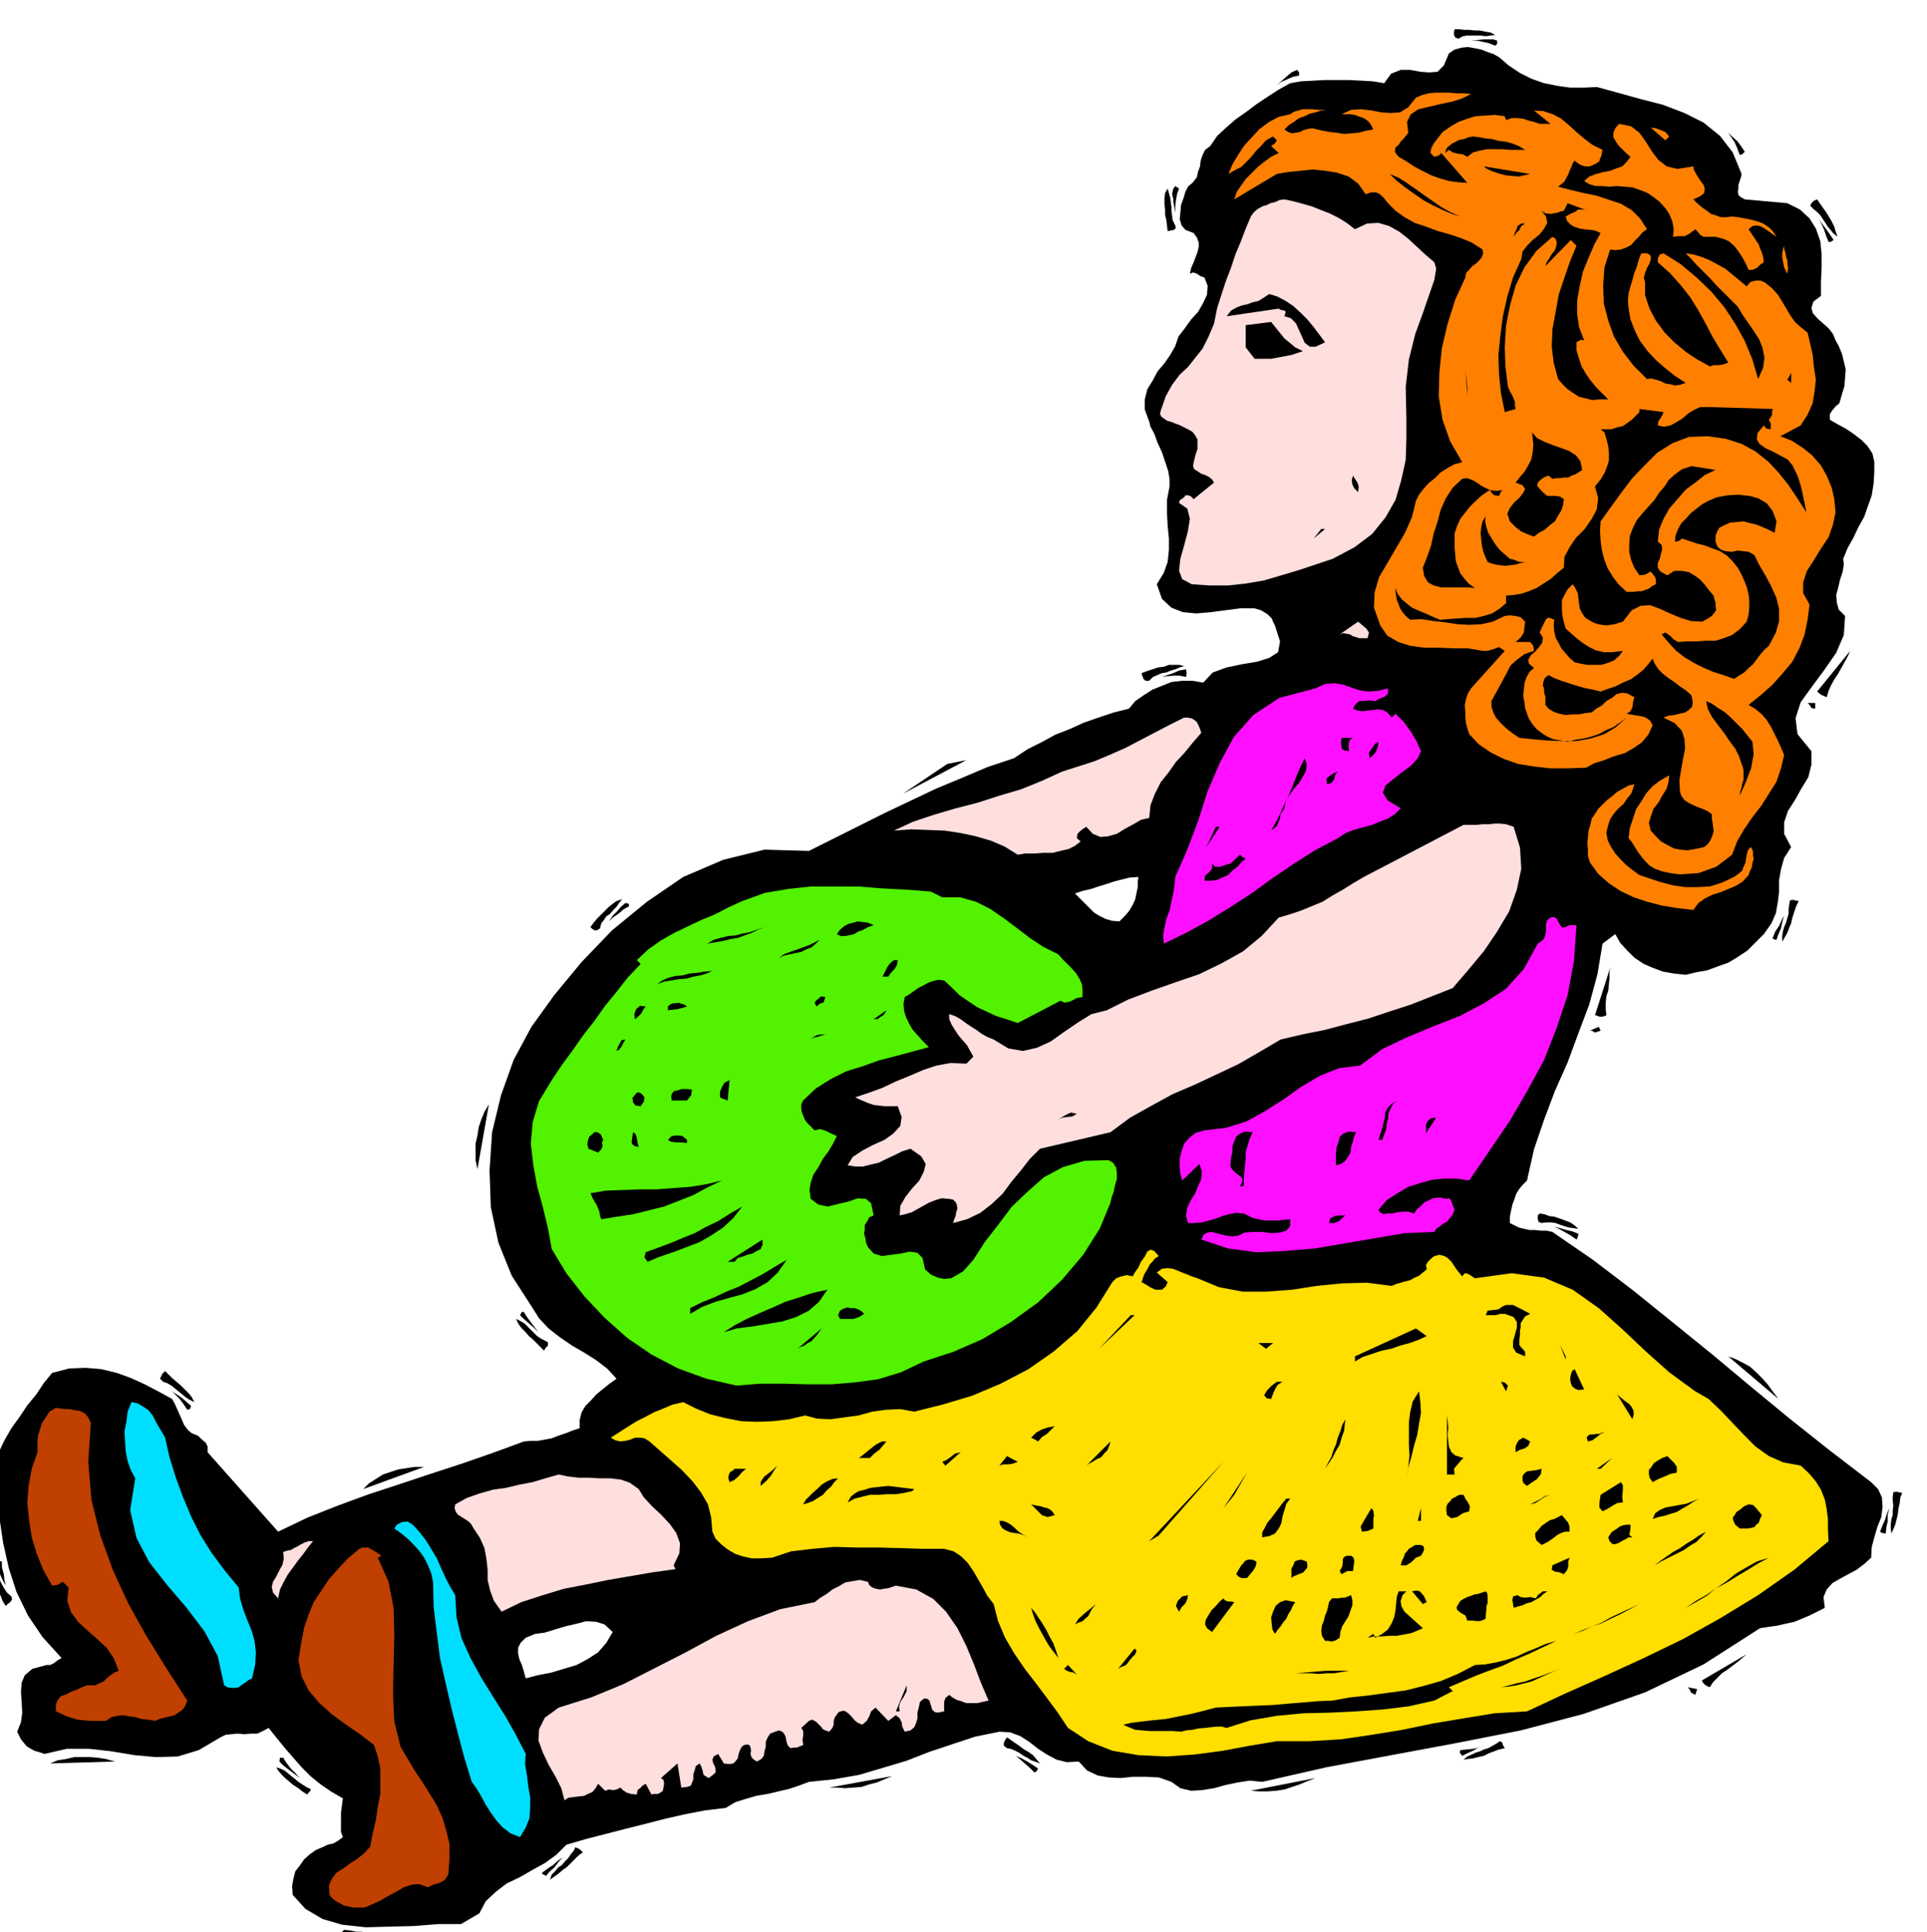 <svg xmlns="http://www.w3.org/2000/svg" fill-rule="evenodd" height="491.723" preserveAspectRatio="none" stroke-linecap="round" viewBox="0 0 3035 3043" width="490.455"><style>.brush1{fill:#000}.pen1{stroke:none}.brush2{fill:#ff8000}.brush3{fill:#ffdede}.brush4{fill:#ff0fff}.brush7{fill:#00deff}.brush8{fill:#bf4000}</style><path class="pen1 brush1" d="m2515 137 33 9 36 10 35 9 34 13 30 15 26 21 20 26 14 34-1 5-2 6-2 6v6l-1 5 1 5 3 3 7 4 67 6 20 10 15 14 10 16 7 20 2 20v22l-1 22v22l-12 9-3 10 2 8 8 9 8 7 9 8 7 9 4 10 5 9 5 12 3 12 3 13-1 12-1 14-4 13-4 14-6 5-5 6-4 6v9l12 7 13 7 12 8 13 10 9 9 8 12 3 13v16l-1 18-3 19-6 17-6 17-9 16-8 17-9 16-7 17 1 9-2 12-4 12-3 13-3 11 1 12 3 11 10 10-2 30-12 28-18 26-20 27-18 25-8 25 3 25 22 27v21l-5 20-11 18-10 18-11 17-6 18v18l11 21-11 17-5 18-3 17v18l-2 17-3 17-7 16-12 17-13 13-13 13-15 10-15 9-17 6-16 6-17 3-17 4-19-2-17-3-16-6-14-6-15-10-11-11-11-12-8-14-20 15-8 48-13 48-17 45-17 46-20 45-17 45-16 47-11 49-6 6-6 7-5 8-3 9-3 8-2 9-2 10v10l6 3 8 4 8 2 9 2h9l9 1h9l9 2 64 44 63 48 62 50 63 51 61 51 62 51 63 50 64 49 11 11 6 13 1 15-2 16-6 15-5 17-4 15-1 17-11 10-12 9-13 7-13 7-12 7-9 10-5 12 2 17-12 6-12 6-12 5-12 5-14 3-13 3-14 2-13 2-89 57-92 44-97 34-99 26-102 20-102 19-102 19-101 23-20-2-19 3-19 4-18 5-19 3-17 1-17-4-14-10-20-7-20-1h-21l-19 2-19-1-17-3-17-8-13-14-19 1-16-4-15-8-14-9-14-11-14-9-16-6-17-1-39 8-36 12-36 12-36 14-37 11-37 11-40 7-39 4-16 6-15 5-17 4-17 4-18 3-17 5-16 5-15 9-33 4-31 6-31 7-31 8-32 8-31 8-31 8-31 9-16 16-18 13-20 11-19 11-21 10-17 13-16 15-10 19-29 17h-36l-38 3-39 1-37 1-37-4-31-9-27-16-20-22-1-14 2-11 3-12 7-9 7-10 9-8 10-7 12-5 6-3 9-2 7-4 8-6-3-8v-30l1-8 1-8 1-7-19-11-16-11-16-13-14-14-14-16-13-15-13-16-12-15-9 5-9 4h-10l-10 1-11-1-10 1-9 1-8 4-34 20-33 10-34 1-34-3-36-6-35-4h-36l-35 8-9-3-7-2-7-4-5-3-5-6-4-5-3-6-3-6 6-15 2-15-1-17-1-15 1-15 5-12 12-10 22-6h6l6-3 5-4 7-4-30-33-23-34-18-37-12-37-9-40-6-40-4-41-3-41 6-21 9-19 11-19 13-18 12-18 14-17 12-18 13-16 27-7 26-1 24 2 25 6 22 8 22 10 21 11 22 12 4 7 4 9 4 9 4 9 3 7 6 8 6 5 10 4 5 5 7 6 3 6v9l111 125 46-22 48-19 49-18 49-16 48-16 49-16 49-17 49-18 11-1h11l11-2 11-2 10-4 12-4 10-4 12-4v-13l3-12 6-10 9-9 8-9 11-9 10-8 11-8-15-16-17-13-19-12-19-11-19-13-18-14-15-16-12-19-31-48-21-52-12-56-2-58 4-60 14-58 20-56 28-52 36-50 43-52 48-50 55-45 57-39 63-27 65-16 70 2 40-20 40-20 40-20 40-19 40-19 41-17 40-17 42-14 21-14 22-11 22-12 23-9 22-10 23-8 24-8 24-6 10-12 13-9 14-9 15-6 15-6 17-2h16l17 3 15-16 22-8 24-5 24-4 19-6 14-9 3-17-8-25-3-6-2-5-4-4-3-3-10-6-10-3h-23l-23 3-23 3-23 2-21-2-18-7-15-14-8-23 11-18 6-17 2-19v-18l-2-20-1-20v-21l4-21v-11l-2-13-5-15-5-15-7-15-5-14-6-11-2-8-7-19v-16l4-16 8-13 8-15 11-13 9-13 8-14 5-15 10-13 10-14 11-12 8-14 6-13 1-14-5-13-6-2-6-4-6-2-5 2 2-9 4-9 3-8 3-8 2-8v-7l-3-8-5-7-13-5-6-7-3-10 1-10 1-12 4-11 3-10 4-8 8-7 6-8 2-9 3-8 1-9 3-9 4-8 8-6 11-16 14-13 15-13 17-12 16-12 18-12 17-11 18-10 17-3 19-1 18-1h39l19 1 18 1 18 3 11-15 15-6h15l16 3 14 1 13-1 10-10 8-19 9-6 11-3 10-1 11 2 10 2 10 4 9 3 9 5 15 13 18 12 18 9 20 7 20 4 21 3h21l21-1zM965 2570l-13-12-13-4-16-1-15 4-17 4-17 5-16 5-15 2-15 6-8 8-4 8v9l2 9 4 9 3 10 3 11 19-5 21-4 20-6 20-6 17-9 17-11 13-15 10-17zm828-1189-14 1-12 3-12 3-12 4-13 4-12 4-13 3-12 4 7 7 8 8 7 7 8 8 8 5 10 5 10 3 12 1 8-8 7-8 6-10 4-9 2-10 2-9v-9l1-7z"/><path class="pen1 brush2" d="m2317 148-14 7-16 5-19 4-17 4-17 4-12 8-6 12 2 17-3 4-4 5-5 5-3 5-5 4-1 5 1 4 5 6 12 7 12 8 13 7 14 7 14 5 14 4 14 2 15 1-41-47-4 4-7 2-6-6 1-7 4-8 4-5 10-13 13-9 12-7 14-5 13-4 15-1 15-1 16 2 2 6 9-3h9l9 1 9 3 8 2 9 3h17l-26-21 15 1 15 5 13 7 13 11 11 10 13 11 12 9 16 8-1 5-1 5-2 4-1 4-6 4-9 4h-8l-6-2-5-3-5-4-3 4-2 6-3 6-2 6-3 5-3 6-5 4-5 4 19 5 21 5 20 4 21 7 18 6 17 10 13 13 11 17-7 5-6 7-6 6-6 7-8 4-8 3-9 1-8-1-9 28-2 29 1 28 7 27 9 25 14 24 17 22 21 21 7-1 7 2 7 2 8 4 7 1 8 2 8-1 9-3-17-11-15-12-15-13-13-14-12-16-8-16-7-18-3-17-1-12 1-12 3-11 3-10 3-11 4-10 3-11 4-10h10l5 4v5l-2 7-4 7-3 8-2 7 2 8v20l7 21 10 19 14 19 15 15 18 15 18 12 20 11 6-2h8l7-1 8-3-13-21-12-20-11-21-11-20-13-21-15-19-17-19-19-17v-5l1-3 2-4 6-2 27 17 25 21 23 22 21 25 17 26 15 27 12 29 9 31 8-18 2-16-3-15-5-13-9-14-9-13-9-13-7-12-12-12-11-11-11-11-10-11-11-11-10-10-9-10-8-8 13 2 13 4 12 5 13 7 11 6 11 9 11 9 12 10 6-7 8-2h8l7 3 11 9 9 10 7 11 7 12 6 10 7 10 9 8 11 9 4 17 4 18 2 19 3 20-2 18-3 19-8 18-11 17-32 17 18 7 17 11 15 12 14 16 9 16 8 19 4 18 2 21-4 19-7 20-12 18-11 18-11 17-6 18v17l10 18-3 24-5 24-8 21-11 21-15 18-16 18-18 16-20 16 10 6 10 8 8 9 7 11 5 10 6 12 5 11 5 12-5 21-7 21-12 19-12 19-14 18-13 19-11 19-8 21-13 10-12 9-14 5-14 5-15 1-14 1-15-2-14-3-11-4-8-5-7-7-5-6-6-8-5-8-5-8-5-6 2-16 5-15 5-15 8-12 8-13 10-11 12-9 14-8-1 10-3 11-7 11-6 11-8 10-4 12-3 10 3 12 7 8 9 9 9 5 11 6 10 2 12 1 12-2 14-3 6-5 4-6 3-7 2-7-1-8-1-7-1-7v-5l-7-5-7-3-8-3-7-3-8-4-6-4-5-7-2-6-1-18 3-18 3-17 3-15-1-15-4-13-11-12-18-9 8-3 9-1 8-2 9-2 6-4 5-5 1-8-2-10-9-8-9-6-9-7-9-6-9-7-7-7-6-9-3-8-7 9-8 9-10 8-10 7-12 5-12 6-12 4-11 4-12-3-11-2-11-3-10-3-12-4-9-3-10-4-7-4-6 5-2 5-1 6 2 6v6l2 6v13l5 6 8 5 9 3 10 2 10-1h11l10-2 10-1 7-6 9-5 7-7 9-5 7-6 9-2 8 1 11 6-2 8-1 8-3 6-6 4 5 1 6 1 6 1 6 1 5 1 5 3 4 3 4 7-7 15-10 12-13 9-14 8-17 5-15 6-16 5-13 7-29 1h-27l-27-3-24-4-23-8-20-10-19-13-15-16-3-9-2-8-1-9v-9l-1-10 2-10 3-9 5-8 53-59-9-6-8 3-10 3h-8l-23-4h-23l-23-1h-23l-22-3-19-6-17-10-11-16-10-28 1-24 7-24 13-22 14-24 14-24 11-25 6-25 5-10 7-9 8-9 10-8 9-9 11-7 11-6 12-3-19-33-12-34-6-37 1-37 4-39 9-38 12-38 16-35 1-7 5-5 5-6 6-4 5-5 4-5 2-6-1-6-17-11-17-7-18-6-18-5-19-7-18-6-16-9-14-10-6-6-5-5-5-6-4-5-6-5-5-2h-8l-8 3-12-17-15-11-18-6-18-3-20-2-20 2-20 2-17 3-67 40 4-12 7-10 7-10 9-9 9-9 11-9 11-8 12-6-12-11 6-4 3-5-6-6-11 6-8 9-8 8-7 9-8 8-8 8-10 5-10 6 6-15 9-15 10-15 12-13 12-13 15-11 15-8 18-4 6-4 7-2 7-2h15l8 1h7l8 1h-9l-9 3-9 2-8 4-9 3-8 6-8 5-7 7 6 4 6 2 6-1 6-1 6-3 7-2 7-1 8 2 9 2 11 2 10 1 12 2 11-1 12-1 11-3 12-2-4-8-4-5-7-5-6-2-8-3-7-1h-14l15-7 16-1 16 2 16 3 14 1 15-1 13-8 12-15 9-4 11-3 10-1h23l11 1h11l12 1z"/><path class="pen1 brush2" d="m2667 262 1 6 4 7 5 8 6 8 2 6-1 7-6 5-11 5 6 6 7 6 7 5 8 6 7 2 8 3h9l9-1 9 1 11 2 10 2 11 3 8 3 9 6 6 6 6 9-10-7-10-7-6-3-6-1-6 1-6 5 4 6 4 6 4 6 4 6 2 6 3 7 2 7 1 8-6 4-5 5-7 3h-6l-5-11-5-9-6-9-6-8-9-8-9-4-12-3h-19l-5-3-4-5-4-4-9 7-8 4h-10l-8 1 1-12-2-12-5-12-6-9-9-10-9-7-10-7-10-4-14-5-13-1-12-1-11 1-12-1h-10l-10-3-8-5 8-7 11-4 11-3 11-2 10-4 9-3 7-7 6-8-7-6-6-6-6-6-4-6-4-7v-7l3-7 6-7 19 4 13 10 10 14 10 16 10 13 13 10 17 4 25-4zm-38-47-6 6-23-20 8 1 8 3 7 3 6 7z"/><path class="pen1 brush1" d="M2402 236h-24l-12-1h-24l-11 2-11 3-9 7-7-4-8-1-8-2-6-4-6 5 2-7 4-4 5-4 6-3 6-3 7-1 7-3 7-1 9 1 11 2 10 1 11 3 10 1 11 3 10 4 10 6zm8 38-9 2-9 2-11-1-10-1-11-3-9-3-9-4-5-4 73 12zm-110 67-13-4-14-6-15-7-15-8-16-11-14-10-14-11-10-10 14 6 14 9 13 9 14 10 13 9 13 9 14 8 16 7z"/><path class="pen1 brush3" d="m2134 361 19-9 18-1 17 5 16 9 14 11 14 13 13 12 14 12 3 10-3 18-8 23-10 29-12 33-10 40-5 43 1 49v33l-1 33-7 32-9 31-16 28-21 26-28 21-34 18-27 9-27 9-27 8-27 8-29 5-28 3h-29l-28-2-15-8-5-13 2-19 6-21 6-23 3-19-4-16-13-9 1-4 7-5 2-3h5l4 2 4 4 32-26-3-5-5-4-6-3-6-2-6-4-5-3-2-5 1-6 3-12 3-9v-15l-4-7-4-5-7-4-6-3-8-4-6-2-7-3-5-1-6-4-4-3-2-4 1-5 8-23 10-18 12-16 13-12 11-14 12-15 9-18 9-21 5-25 7-22 7-21 8-21 7-21 8-19 8-21 8-19 5-7 6-5 7-4 7-2 6-3 8-2 6-3 8-1 14 3 15 4 14 4 15 6 13 5 14 7 13 8 13 10z"/><path class="pen1 brush1" d="m2501 332-6-2h-10l-3 3-9 4-7 4 2 7 6 6 5 3 9 3 7 1 9 1 8 1 9 4-10 18-9 21-9 22-5 23-4 22v22l3 20 8 21-5-1-7 4v13l4 13 4 12 7 12 7 10 9 11 9 9 10 10h-14l-11 1-12-3-9-2-9-6-9-6-8-8-7-8-7-26-3-25 1-27 5-27 5-28 9-27 9-26 10-24-9-9-40 41 2-6 4-6 4-7 5-6 2-6 1-6-2-6-5-3-25 22-19 26-14 29-9 32-6 31-2 33 1 31 4 32 3 7 5 9 1 3 2 5v5l1 6-17 5-6-30-3-29-1-31 3-30 4-31 7-31 9-30 13-29 2-12 7-9 9-9 11-9 7-9 5-9-2-10-7-9 6 4 9 1 4-1 6-1 5-2 5-1 6-12 32 12zm-99 20-6 4-3 6-5 5-4 6 2-7 3-6 1-4 3-2 3-2h6z"/><path class="pen1 brush2" d="m2815 431-5-10-2-10-1-6v-6l1-6 2-6v5l2 6 1 6 2 6v5l1 5v5l-1 6z"/><path class="pen1 brush1" d="m2087 539-15 7h-9l-8-6-4-9-5-11-5-11-8-8-10-3 2-7-2-2-6-1-3-2-82 12 7-9 9-5 8-3 9-2 8-3 9-2 8-5 9-6 13 4 13 7 12 8 12 11 10 10 10 12 9 12 9 12zm224 84-3-41 3 27v14zm510-20-6-5 3-5 3-6v-5 21zm-29 41-1 4v5l-2 4-3 4 3 6v9l-7-1-4-5-10 12-1 10 4 7 10 7 11 5 13 7 11 6 8 10 3 7 4 8 3 9 3 10 2 9 2 10 2 9 2 11-14-22-14-21-16-20-16-17-20-16-22-12-25-8-28-4-30 1-26 10-24 15-20 20-20 21-18 24-16 22-15 21-1 15 1 16 2 15 4 15 5 13 8 13 9 12 13 12h12l6-1h6l5-2 6-2 5-4 6-3v-6l-1-5-4-5-3-4-9 5-9 1-8-12-5-12-3-13v-12l1-13 5-13 6-12 10-12 9-10 9-10 7-11 8-9 7-11 10-9 11-8 15-5 38 6-17 8-15 12-15 11-13 15-13 15-9 16-7 17-2 19 6 5 1 7-2 7-2 8-3 7v7l4 6 11 6 11-7h12l11 2 10 6 8 6 8 9 6 8 7 8 1 5 2 6v6l1 6-3 4-4 5-6 4-9 5-18-1-16-5-17-7-15-7-16-6-15 1-14 7-14 18-7 2-6 2-7 1-6 1-7-1-6-1-6-2-4-2-10-6-5-7-4-8-1-7-1-9-1-8-4-8-4-6-8 8-5 9-4 8v17l1 9 2 9 3 10 8 7 9 8 9 7 11 7 10 5 13 3h14l16-2-6 8-8 7-10 4-10 3h-22l-11-2-9-2-8-7-6-7-7-8-4-8-5-9-2-9-1-10 1-9-7-3h-3l-3 2-2 4-4 8-4 9 5 8-1 8-5 7-6 7-7 6-4 7 1 6 8 7-7 6-5 9-3 9-1 10-1 10 2 10 1 9 3 9 3 8 6 9 6 7 9 7 8 5 9 4 11 2 12 2 12-3 13-2 12-3 12-4 11-6 12-5 10-7 11-8-17 15-18 11-22 7-22 4h-24l-23-1-23-2-20-2-9-6-8-6-7-6-6-6-7-8-4-8-3-9v-9l6-11 6-11 6-11 6-11 6-12 10-9 12-9 15-5-1-8-5-6h-23l8-7 5-8 1-9 1-8-7-7-8-2-9-1-8 1-19 9-18 4-19 1-18-1-20-3-18-2-19-3-18 1-7-6-5-6-4-6-2-6-3-7-1-6-1-7v-6l3 9 7 9 7 6 9 7 9 4 12 5 11 5 12 5 12-1 15-1 14-1h15l13-3 13-4 11-7 11-9v-12l12-1 12-2 12-4 12-5 11-7 11-7 10-9 11-9 1-17 8-15 10-15 14-14 11-16 8-15 2-18-5-18 9-11 6-10 4-10 3-10v-12l-1-10-3-12-3-10-6-5h17l9-3 9-2 7-5 7-5 6-6 6-6v-5l38 5-2 5-3 5-3 4-1 7 10 2 10-2 9-5 10-6 9-8 10-6 9-4h12l102 3z"/><path class="pen1 brush1" d="m2492 740-6 4-5 3-6 2-5 3h-7l-6 1h-6l-6 1-6-5-6 2-6 4-5 5-1 5 5 6 5 5 6 5h13l7 1 6 4-1 9-3 9-5 8-5 9-8 6-8 7-9 5-8 6-11-4-9-4-9-7-9-9-4-12 4-9 7-9 8-7 6-8 3-6-4-6-11-4 7-9 7-8 6-10 5-10 2-11 1-11-1-11-1-9 8 9 12 6 13 5 14 5 11 4 11 7 7 9 3 14zm-353 35-6-6-3-6-1-7 2-7 3 5 4 6 2 6-1 9zm228-3-3 2-3 7-7-1-3-2-3-4-2-2-12 8-10 9-9 9-8 10-7 9-5 11-4 12v23l1 11 1 10 4 11 3 8 7 9 6 7 10 7-14-1h-39l-12-3-9-5-6-10-2-13 7-18 6-17 4-19 6-18 5-19 8-18 11-17 15-14 8-1 8 3 7 4 7 5 6 3 8 4 9 1 11-1zm431 49-3 18-10-5-9-4-10-4-9-2-11-3-10 1-11 1-9 4-8 4-4 7-2 6v9l3 8 6 5 7 2 10 1 9-2 9 1 8 1 9 5 8 16 10 17 9 17 8 18 4 17v19l-5 18-11 21-7 6-6 7-6 8-6 8-7 6-7 7-8 5-8 5-17-6-16-5-16-7-14-7-15-9-13-10-12-13-11-13 6-3 7 5 6 6 7 4 15-1h15l14-1h15l13-4 13-5 12-9 11-12 3-11 1-11v-11l-1-10-3-12-4-10-5-11-5-9-9-11-8-8-11-7-11-4-13-5-12-3-12-4-12-4-5 4-6 1 1-10 4-10 5-9 8-8 7-8 9-7 9-7 9-5 14-6 17-3 17-1 18 2 14 4 13 8 9 12 6 16z"/><path class="pen1 brush1" d="m2378 880 5 1 5 2 6 2h8l-8 2-7 2-8 1-8 1-9-1-7-1-7-2-5-2-4-9-3-8-2-9-1-9-1-10 1-10 2-9 5-8-1 8 2 9 3 9 6 10 5 8 7 9 8 7 8 7zm-309-32 12-15h6l-18 15z"/><path class="pen1 brush3" d="M2154 1005h-13l-6-2-4-1-5-3-5-1-6-1-5 2 29-20 6 5 7 6 4 6-2 9z"/><path class="pen1 brush4" d="M2186 1084v8l-5 5-8 3-7 4-10-1-9 1h-6l-4 3-3 3-3 6 7 3 8 1 8-1 9-1 7-1 8 1 7 4 7 8 6-6 6 6 7 7 5 7 6 8 4 7 5 8 3 7 4 9-5 11-11 12-15 11-14 11-11 9-4 11 7 12 21 13-9 9-11 7-13 5-12 5-15 4-14 4-13 5-12 8-36 19-33 21-34 23-33 24-34 22-34 21-35 19-35 17-1-13 2-12 3-14 5-13 3-14 3-14 2-13 1-12 19-43 17-45 15-47 19-44 22-41 31-35 41-27 57-15 15-7 15-1 13 2 14 5 12 4 14 2 15-1 16-4z"/><path class="pen1 brush1" d="m2760 1168 1 9 1 11-2 10-2 12-4 10-4 11-5 11-5 11 1-7 2-6 1-6 2-6v-14l-1-6-2-5-4-12-6-12-9-12-8-12-10-13-9-12-7-13-3-13 9 4 10 7 10 6 10 9 9 9 9 9 8 10 8 10z"/><path class="pen1 brush3" d="m1892 1154-13 15-13 16-14 15-12 17-12 15-9 18-7 18-2 20-13 3-12 7-13 7-13 8-14 4-12 1-12-5-10-11-5 3-5 4-4 4-1 7 6 5-9 7-10 5-13 3-12 3h-14l-14 1h-15l-12 2-21-13-21-9-24-7-23-5-26-4-26-1-27-1-27 2 30-14 33-11 34-10 35-9 34-11 34-10 32-13 33-15 25-8 25-8 24-10 25-11 23-12 23-12 23-12 24-12h5l6 1 4 2 4 3 2 3 2 4 2 5 2 6z"/><path class="pen1 brush1" d="m1422 1250 70-47 30-6-100 53zm709-88-5 3-2 6v6l1 6-6-1-3-1-3-2v-2l-1-8 1-7h18zm40 6-1 8-3 8-5 6-5 4-1-9 5-7 5-7 5-3zm-148 105-6 9-2 10-2 4-2 5-4 3-5 4 8-14 7-14 6-14 7-14 6-15 6-15 6-14 7-14 3 10-1 10-5 9-6 10-8 9-7 10-6 9-2 12zm84-58-4 5-2 8-4 5-7 2-1-9 5-4 6-4 7-3z"/><path class="pen1 brush2" d="m2533 1299-3 12 2 12 5 10 7 11 8 9 9 9 10 8 11 8 15 5 18 6 19 5 20 3h19l20-1 19-6 19-9 7-5 6-5 2-6 3-6 1-7 1-6 2-7 4-5 2 2 2 5v6l1 6-2 6-1 7-3 6-2 6-9 10-11 7-12 5-12 5-13 4-12 6-10 7-8 11-26-3-24-4-23-6-21-7-21-10-18-12-17-15-13-18-3-10v-10l-1-10 1-10 1-10 3-10 2-9 5-7 5-8 7-7 7-7 8-6 8-7 9-5 9-5 9-2-2 7-3 8-6 7-6 9-8 7-7 8-6 9-3 9z"/><path class="pen1 brush3" d="m2384 1302 10 33 2 33-7 33-12 34-19 32-21 31-25 30-24 28-33 13-33 13-34 11-33 11-35 9-34 9-35 7-34 8-34 20-33 19-34 16-34 16-35 15-33 18-34 19-31 23-111 26-16 16-14 18-15 18-14 19-17 16-18 14-21 10-22 6 2-6 2-5 1-6 2-6-1-6-2-4-4-4-6-1-12-1-10 3-10 4-9 5-9 5-9 5-10 3-9 2 1-15 8-14 11-14 11-12 7-14 3-12-7-12-17-12-13 4-12 6-13 6-12 6-13 3-12 3h-12l-12-2 8-13 15-10 17-9 18-8 14-10 11-12 2-14-6-17h-21l-9-1-8-1-9-3-7-3-7-3-6-3 21-7 22-8 21-10 22-9 21-9 21-7 22-4 25 1 11-11-5-9-5-9-7-8-6-7-6-9-5-8-4-9v-8l9 3 9 5 8 6 9 6 8 5 8 6 9 5 10 4 23 14 23 4 22-5 22-10 21-15 22-15 21-13 24-6 34-17 37-14 37-13 38-13 35-17 34-19 29-24 27-29 17-5 18-6 17-7 17-7 16-10 16-9 16-10 17-10 157-82h21l9-1h10l9-1h9l9 1 12 4z"/><path class="pen1 brush1" d="m1900 1334 15-32h6l-21 32zm62 18-7 6-6 7-8 6-7 7-9 4-9 4-10 1h-9l1-8 6-5 5-6v-8l5 5h8l8-3 8-2 15-14 4 4 5 2z"/><path class="pen1" style="fill:#52f200" d="M1484 1413h28l25 7 22 11 22 15 20 15 21 16 21 14 24 12 6 7 8 8 7 7 7 8 5 8 4 9 1 9v11l-10 2-9 5-9 2-7-3-67 35-18-6-16-5-15-7-15-7-15-10-13-9-12-12-12-11-9-1-9 2-8 3-7 4-8 4-7 5-7 5-7 4-2 11 1 11 3 10 5 10 5 9 8 9 8 9 10 10-26 7-26 7-27 7-25 9-26 8-24 12-24 15-20 19-3 6v7l1 6 3 7 2 5 4 5 5 5 6 6 9-2 9 3 8 4 9 4-6 12-7 12-9 12-7 13-8 12-4 12-2 12 2 14 12 9 15 3 16-4 17-4 14-5 13 1 8 7 4 19-7 3-3 6-4 6v7l-1 7 2 7 1 7 3 7 9 10 13 4 15-2 15-2 14-3 12 2 8 8 4 18 9 8 11 5 10 2 11-1 9-5 10-6 8-9 8-9 18-28 21-27 21-28 25-24 26-23 30-16 34-10 38-1 7 4 5 8 1 8v10l-3 10-2 10-3 8-2 9-17 41-26 41-33 39-38 36-43 31-45 27-46 20-46 15-36 17-36 11-37 5-36 3h-38l-37-1h-38l-37 3-48-11-44-16-42-22-38-26-36-32-32-34-28-36-23-38-6-33-8-33-9-33-6-33-4-34 3-34 10-33 20-33 16-24 17-23 16-23 18-23 17-24 18-22 18-23 20-21-6-6 18-17 20-14 21-12 21-10 21-10 22-9 21-11 22-10 36-13 36-6 36-4h74l38 3 38 2 39 3 18 9z"/><path class="pen1 brush4" d="M2472 1457h11l-4 56-10 54-17 51-20 51-26 48-28 48-32 47-32 47-20-3h-19l-20 2-18 5-19 6-17 10-17 11-13 15 2 4 6 3 5-1h9l8-2 9-1h8l9 3 5-7 6-5 6-6 7-3 6-3 7-1h6l6 2 7-1 3 5 2 6 3 7-4 9-8 10-6 3-5 4-6 4-3 5-47 2-47 8-47 8-47 8-47 4-45 2-45-6-42-14 4-8 6-3 6-1 8 2 7 2 9 2 9 1 9-1 10-5 13-1h15l15 2 13-1 10-3 6-7v-11l-10 1-10 1h-20l-10-2-9-2-8-4-6-3-12-1-11 2-11 3-10 4-11 3-11 3-11 1h-11l-3-12 2-12 5-11 7-11 5-12 5-11 1-12-4-12-27 26-3-11-1-11v-12l3-12 4-12 8-9 10-8 14-4 34-4 32-10 29-16 30-19 28-20 29-17 30-12 33-4 35-26 40-19 41-17 41-16 38-20 35-23 28-31 22-40 6-4 4-4 2-6 1-5v-12l2-6 5-4 6-1 4 3 2 4 3 5 1 2 3 3 4-1 7-3z"/><path class="pen1 brush1" d="m1376 1457-9 3-7 4-8 3-7 4-8 2-7 1h-6l-6-3 5-7 6-5 7-4 8-2 7-2 8 1 8 1 9 4zm-172 3-10 4-10 5-11 4-11 4-12 2-12 3-12 2-12 2 10-6 11-3 12-3 12-1 11-3 11-2 11-4 12-4zm87 20-6 6-7 6-8 3-8 4-10 2-9 2-9 2-7 4 7-6 8-3 8-3 9-3 8-3 8-3 8-4 8-4zm123 32-1 7-4 7-5 5-5 7h-9l4-8 4-8 3-4 3-3 4-3h6zm-379 38 8-6 9-4 11-3 12-1 11-3 12-1 12-2 12-1-9 4-10 3-11 2-11 3-12 1-12 2-12 2-10 4zm262 29-5 1-6 5-3-6 3-4 4-3 3-3 7 1-3 9zm-215 6-7 2-7 2-8 1-8 1v-6l3-3 4-2h5l5-1 5 2 4 1 4 3zm-65 0-4 5-3 6-5 5-5 4-1-8 3-8 6-5 9 1zm365 20h-6l20-14-2 4-3 4-5 3-4 3zm-82 24-7 2-6 2-6 1-4 3 4-4 6-3 6-1h7zm-315 8-3 5-3 6-4 5-4 2 2-6 3-6 3-5 6-1zm1382 38-9 26 9-26zm-1221 58-8-3-4-2v-9l3-7 4-7 8-4-3 32zm-56-17-1 4v4l-3 4-4 5h-24l-1-7 2-5 3-3 6-1 5-2h11l6 1zm-75 12-1 7-5 7-8-1-4-5-1-7 5-6 3-3 4 1 3 2 4 5zm1162 67h-6l3-9 3-9 2-9 2-8 1-9 4-7 6-6 9-5-7 5-4 8-3 7-1 9-2 8-1 9-3 8-3 8zm-481-41-7 4-8 1-8 1-6 3 6-4 7-4 7-3 9 2zm551 29-1 2v-15l3-5 5-4 8-1-15 23zm-1297 12-2 4 1 6-2 5-5 5-15-6-2-7 1-6 2-6 5-4 3-3h5l5 3 4 9zm56 11-6-1-3-2-2-3v-3l1-7 1-7 4 3 2 6 1 7 2 7zm967-23-5 11-3 10-3 10v10l-1 9-1 11-1 11v13h-6l3-6 1-5-3-4-4-3-5-4-4-4-3-5v-4l1-10 2-9v-9l3-8 3-7 6-5 8-3 12 1zm163 0-3 6-2 8-3 9-1 9-4 7-5 7-6 4-8 2v-18l1-10 3-8 2-9 6-5 8-3 12 1zm-1054 12v5l-9-1h-9l-7-1-5-3 6-6 9-1 8 1 7 6zm55 64-23 11-22 12-23 9-23 9-24 6-24 6-26 4-25 4-2-6-1-6-2-5-2-5-6-10-4-9 24-4 27-1 26-1h27l26-2 27-2 25-4 25-6zm-117 128-5-7 2-8 19-7 19-7 19-8 20-8 18-10 19-9 19-12 19-11-14 18-16 15-18 12-19 11-21 8-21 8-21 7-19 8zm1099-73-5 4-5 5-8 3h-8l2-7 7-4 8-1h9zm-962 73h-11l55-35v8l-3 7-6 3-7 4-8 2-8 3-7 2-5 6z"/><path class="pen1" style="fill:#ffde00" d="m1825 1978-6 4-4 5-4 4-3 6-3 5-3 5-2 6-2 6 7 4 8 5 7 3h10l6-5 3-7-17-15 8-6 9-1 8 1 8 3 7 3 8 3 7 3 9 3 34 14 37 7h38l40-3 39-6 40-4 39-1 39 5 7-3 7-2 7-2 8-2 7-4 7-3 6-5 6-5-1-7 3-5 5-5 5-4 8-2 8 2 5 3 6 6 4 6 4 6 4 5 5 6 4-5 5 1 5 3 6 4 58-8 51 7 45 19 41 29 37 33 37 35 37 33 41 30 21 12 19 18 18 19 19 20 18 18 21 15 23 10 27 5 13 12 11 13 8 13 6 15 3 15 2 16v17l1 18-54 45-57 40-59 36-59 33-62 30-61 28-63 28-60 28-51 3-49 8-48 8-48 10-49 8-48 7-50 3h-51l-42 7-43 8-45 6-44 3-44-2-41-7-38-15-32-21-16-24-17-23-18-24-17-22-17-25-14-24-11-26-7-27-10-13-7-13-8-14-7-12-9-13-10-10-12-8-15-4h-34l-33-1-35-1h-35l-36-1-34 3-34 4-30 10-17 1h-15l-14-3-12-4-12-7-10-8-9-9-5-11-2-23-5-20-11-19-13-17-17-18-17-15-17-15-17-15-8-5-7-1h-8l-7 3-8 2-8 1-8-2-7-4 14-9 14-9 13-8 14-7 13-7 15-6 14-6 17-4 20 10 22 9 24 6 25 5 25 1 26-1 25-3 25-6 19 5 21 1 22-3 22-3 22-6 22-3 22-1 22 4 44-11 47-14 45-19 44-23 40-28 37-32 30-37 25-40 6-6 8-3 9-2 9 2 4-7 5-7 4-9 6-8 4-8 5-3 6 2 7 8z"/><path class="pen1 brush1" d="m1239 1984-14 20-16 15-19 11-20 8-22 6-21 6-21 8-19 11v-9l18-9 20-8 19-9 20-8 19-10 19-10 18-11 19-11zm64 47-13 19-16 14-20 10-22 7-24 4-24 4-24 3-20 6 17-11 19-10 20-9 21-9 20-9 22-7 21-7 23-5zm1107 38-8 4-4 6-3 5v6l-1 5v7l-1 7v9l2 3 4 4 3 4v7l-14-6-5-8v-10l3-10 3-11v-9l-5-8-14-5h-7l-7 2h-16l3-7 8-1 9-1 7-5 5-2h11l6 3 10 5 11 6zm-1049 0-8 5-9 3h-21l-3-6 3-7 5-3 6-2 6 1h6l6 2 5 3 4 4zm370 55 50-53h6l-56 53zm-475 0 38-32-7 10-9 10-6 3-5 4-6 2-5 3zm991-20-13 6-14 5-15 4-14 5-15 3-15 5-15 5-12 7v-8l96-44 17 12zm-253 20-12-9h23l-11 9zm472 17-9-23 9 18v5zm29 47-9 1-5-2-5-4-2-5-1-7 1-6 2-6 4-3 15 32zm-475-12-8 5-4 7-3 7-3 8-7-1-4-5 5-8 7-7 8-6h9zm355 6-3 9-8-15 6 1 5 5zm-160 146 3-18 2-18-1-17v-35l2-16 4-17 10-16 2 17 1 17-3 17-3 18-5 17-4 17-5 17-3 17zm356-93-27-44 3 5 6 5 6 5 7 5 4 5 3 6v6l-2 7z"/><path class="pen1 brush7" d="m260 2264 7 31 10 32 11 30 13 31 14 28 18 29 20 27 23 28 2 17 5 17 6 16 7 17 5 17 2 18-1 19-5 22-6 3-5 4-5 3-5 4-6 1h-6l-6-1-5-3-10-46-21-39-28-37-30-35-29-37-20-38-10-44 8-50-7-13-5-14-3-15-1-15-1-17 3-15 2-16 6-15 10 2 10 6 7 5 7 9 4 8 5 9 5 8 5 9z"/><path class="pen1 brush8" d="m143 2241-4 61 5 60 14 56 20 55 24 52 29 52 31 50 33 51-3 8-4 6-7 5-6 4-8 2-8 2-8 2-6 3-12-2-10-1-10-3-9-1-10-2-9 1-9 2-9 6h-24l-12-1-9-1-10-3-9-3-8-4-7-3v-11l3-7 5-6 9-3 7-4 9-3 8-4 8-3h13l6-3 7-3 5-5 6-5 6-4 7-3-8-20-11-16-15-14-15-13-15-14-11-15-6-18 2-21-9-9-9 5-8 1-14-25-10-25-8-26-4-26-3-28 2-27 5-27 9-26v-17l1-10 3-9 3-10 6-9 6-9 10-6 6 1 8 1h8l9 2 7 1 8 4 5 6 4 9z"/><path class="pen1 brush1" d="m2305 2296-5 5-5 6-5 6 1 9h-12v-93l1 8 1 11-1 11 1 11 1 8 4 9 6 5 13 4zm-218 17 5-10 5-9 3-10 4-9 3-11 4-10 3-10 5-9-1 8-1 10-4 11-3 11-6 10-5 10-6 9-6 9zm-426-67-6 6-6 6-8 5-6 7-5-3-6-3 8-8 9-5 9-3 11-2zm866 9-6 3-6 5-7 5-7 2-2-6 2-3 3-2h5l5-1h5l4-2 4-1zm-117 15-3 7-6 4-7 2-7 4v-9l2-5 3-5 7-4 6 3 5 3zm-1014 0-5 6-6 7-8 6-7 7h-17l10-8 10-8 5-4 5-3 6-3h7zm315 38 38-38-2 7-3 7-5 5-5 6-7 3-6 4-6 3-4 3zm-222 0-5-6 7-3 7-5 6-5 9-2-24 21zm114-6-8 3-7 1h-8l-6 2 12-15 17 9zm1038 17-10 2-9 4-10 4-9 5-5-7-1-6v-6l4-5 4-6 6-4 7-4 8-3 5 5 6 6 4 6v9zm-126-6 24-17-18 17h-6zm-705 114 117-125-102 116-15 9zm-612-87v-6l3-5 3-4 4-3 9-7 7-7-5 8-5 8-7 8-9 8zm-23-27-6 5-6 7-7 6-7 3-2-7 1-5 2-4 4-2 3-3h18zm1253 0-1 8-6 8-9 6-7 5-5-4-2-4v-6l1-4 6-5 8-1 7-1 8-2zm-501 62 37-56-20 35-17 21z"/><path class="pen1 brush3" d="m1006 2345 8 13 13 14 14 13 14 15 10 14 6 16-1 16-9 19 3 6-36 5-35 6-35 6-34 7-36 7-33 10-34 11-31 15-12-17-6-16-4-17v-16l-2-18-3-16-7-16-10-15-4-7-4-4-6-4-5-3-6-4-3-4-2-6 1-6 18-10 20-7 21-6 21-3 21-5 21-4 20-6 21-6 14 3 17 2h16l18 1h16l17 2 14 5 14 10z"/><path class="pen1 brush1" d="m1320 2328-6 6-5 7-7 6-6 7-8 5-8 5-8 3-7 2 4-7 6-6 6-6 7-6 6-6 8-5 9-4 9-1zm1236 38-9 1-7 4-8 5-8 4-5-6v-6l1-8 1-6 32-20 3 5v8l-1 9 1 10zm-1119-18-13 3-13 2h-14l-13 1h-14l-12 3-12 3-11 6 5-9 6-5 7-4 9-2 9-3 9-1 9-1 10-1 41 5-3 3zm877 32-10 3-9 6-9 2-7-5-1-7v-6l2-5 4-4 3-4 6-3 5-3h7l3 6 4 6 3 6-1 8zm128-26-9 3-7 5-8 5-8 2 8-4 8-4 7-5 9-2zm-410 6-6 8-3 10-3 10-2 11-4 8-6 8-9 4-11 2v-8l4-7 4-8 6-7 6-8 6-8 6-8 6-7h6zm644 0-9 5-9 6-9 5-8 5-10 3-9 3-10 2-9 3 4-9 7-5 9-4 11-2 11-2 11-2 10-4 10-4zm-1015 26-11 3-9-3-9-9-8-8 4 1 5 1 6 1 6 2 5 1 5 3 3 3 3 5zm1114 0-3 6-2 6-4 3-3 4-5 1-5 1h-13l-7-6-3-6-1-5 3-4 3-5 6-4 6-5 7-3 7 1 5 5 4 5 5 6zm-612 21-9 4-9 1-2-8 5-9 6-10 6-10 3 4 1 8-1 4v16zm70-12 5-20v20h-5zm239 17h-7l-6 2-6 3-5 4-10 7-10 5-8-7-2-6v-6l5-5 5-6 7-5 6-4 7-2 12-6 5 6 5 6 2 6v8z"/><path class="pen1 brush7" d="m717 2512 2 35 8 33 14 31 17 31 18 29 19 30 17 30 16 31-1 16 3 18 2 17 3 17v16l-1 17-6 15-9 15-15-6-12-9-10-11-8-11-9-14-7-13-7-12-8-11-12-39-10-38-10-39-9-39-9-40-5-39-5-41-1-40-3-14-5-12-6-12-7-10-10-11-9-9-11-9-10-7 4-6 8-4 9-1 8 5 11 12 10 13 8 13 9 15 6 14 7 15 7 14 9 15z"/><path class="pen1 brush1" d="m1618 2421-7-4-7-2-7-1-6-1-7-3-5-3-4-6-1-6h6l7 3 5 3 5 4 4 4 6 5 5 3 6 4zm950-20v6l-1 6-1 4 5 4h-6l-5 3-6 3-5 3-6 2-4-1-4-4-2-6 5-8 9-6 4-3 5-2 6-1h6zm119 11-7 8-8 8-10 6-10 7-12 6-12 6-12 6-10 6 9-7 10-7 10-7 11-6 10-7 10-6 10-7 11-6z"/><path class="pen1 brush3" d="m493 2427-8 10-8 11-8 10-8 11-8 11-6 11-6 12-3 14-8-9-2-9 2-8 5-8 5-10 5-9 2-10-1-10 6-2 6-1 5-3 6-3 5-3 6-3 6-2h7z"/><path class="pen1 brush1" d="m2238 2450-8 3-7 7-8 5h-9l2-7 3-6 2-6 3-3 3-4 5-3 5-3h9l4 2 1 5-2 5-3 5z"/><path class="pen1 brush8" d="m601 2450-6 3 17 38 8 42 1 43-1 46-1 44 2 45 10 40 22 37 12 18 12 19 11 18 9 20 6 20 5 21v23l-2 25-5 8-8 5-11 3-8 4-14-5-12 1-12 4-12 7-13 7-12 7-13 6-12 5h-18l-8-2-6-1-7-4-6-3-6-5-4-5-1-15 5-11 7-9 11-7 11-8 11-7 11-9 9-10 4-21 5-21 3-21 4-20v-40l-4-19-6-18-22-17-22-15-23-17-19-17-17-20-11-22-5-26 5-30 4-21 7-20 8-20 12-18 12-18 15-17 15-16 18-15 5-2h9l5 3 7 4 9 6z"/><path class="pen1 brush1" d="M2131 2474h-9l-9 5-3-5 4-7 1-8v-4l2-3 4-2h7l4 3 1 6-1 7-1 8zm332 5-7-3-7-1-5-3 1-7 27-12-2 6v8l-2 6-5 6zm323-26-17 9-16 10-17 10-16 10-17 9-16 11-16 9-16 11 16-9 17-10 15-12 16-11 15-12 17-10 16-9 19-6zm-807 6-1 7-4 7-5 6-5 6h-9l-4-2-4-4 2-4 3-5 3-5 3-3 3-4 5-2h6l7 3zm79 0 1 5v5l-3 3-3 4-5 2-5 2-5 2-4 3v-15l3-5 2-6 5-2 5-1 9 3z"/><path class="pen1 brush3" d="m1411 2497 32 6 27 15 20 20 18 26 14 28 12 29 11 29 12 28-9 2-9 2h-17l-8-3-7-2-7-4-5-4-6 5-2 6v15l-10 2-5-1-4-4-1-4-2-6-1-4-4-3h-5l-6 5-2 9-2 8v9l-2 7-3 7-6 5-9 2-4-8-1-7-3-6-6-5-12 9-20-21-7 6-3 8-4 7-7 6-7-3-5-4-5-6-4-4-5-4-4-1-7 2-6 8-2 6v6l-2 5-5 6-6-2-4-2-3-4-3-3-4-4-3-2-4-2-5 2-12 11 3 5v7l-1 7 1 8-5 2-5 2h-5l-5 1-4-4-2-5-1-5-1-5-3-5-2-2-5-2-6 2-8 3-4 6-3 7v8l-2 7-1 7-4 5-7 4-6-4-3-4-1-5 1-4-1-5-1-3-3-2-6 1-4 3-3 6-2 6-1 6-4 5-3 3-7 1-8-1-9-15-7 4-2 5 1 5 3 6 1 4v5l-4 4-7 5-8-5-1-5-2-7-3-6-6 4-2 7-2 6v8l-2 5-2 5-6 2-9 1-6-38-26 23 4 3 1 6-1 5-1 6-4 3-4 2h-6l-4 1-9-17-5 3-4 4-4 3-1 7-9-1-7-2-6-4-4-4-6 3-5 1-7-1-6 2-11-11-4 7-5 6-7 3-6 3-9 1-8 1-8 1-6 4-5-19-9-18-11-19-9-19-7-19 1-18 9-18 22-16 51-16 51-21 49-25 49-25 48-26 50-23 51-19 54-11 9-7 10-6 9-7 10-5 10-6 11-2 12-2 13 3 2 5 5 4 6 2 6 1 6-1 7-1 6-2 6-2z"/><path class="pen1 brush1" d="m2215 2506-6 6-3 9 1 8 5 9 29 26-9 4-10 4-11 2-11 2h-12l-12 1h-12l-10 2 9-6 3 6 11-6 9-7 6-10 4-10 2-11 1-11 1-10 3-8h12zm32 17-6 3-17-20 5-1h4l3 1 3 3 4 5 4 9zm93 26-6 3-6 1-9-1h-8l-3-8-7-4-4-3-2-2-1-4 3-5 3-5 5-3 6-3 6-2 5-2 6-1 6-2 6-2 2 2 1 5v11l-2 6v6l-1 6v7zm97-43-6 4-5 5-7 4-7 4-8 2-6 3-8 2-6 2-1-6-1-6 1-6 7-2 5 3 7 1 8-1 9 2 3-5 4-3 4-3h7zm-566 6-1 6-3 7-6 6-4 7-5-9 3-8 7-7 9-2zm239 67-6 4-6 2-6-1h-5l-5-8-1-8 1-8 3-8 2-8 3-7 2-8 1-6 5-6h10l5-1h5l5-2 5-2 2 8v8l-3 8-3 9-5 8-5 8-3 9-1 9zm-166-56-35 47-8-6-3-6 1-7 4-7 5-8 7-7 6-7 6-5 2 3 5 2h5l5 1zm96 0-4 6-3 7-4 6-3 7-5 6-4 6-5 6-4 6-4-7-1-8-1-11 3-9 4-9 7-6 9-3 15 3zm-314 3-7 9-5 10-5 4-4 4-6 2-6 3 6-9 10-9 10-8 7-6zm856 0-15 8-15 8-15 7-14 7-15 5-15 6-15 6-15 6 15-6 15-5 15-7 15-6 14-8 15-7 15-7 15-7zm-915 85-7-9-7-9-6-10-5-9-6-11-5-10-4-11-3-10 6 7 6 9 6 9 6 10 5 10 6 11 4 11 4 12zm615 46 6 6-29 15-40 9-41 5-42 3-41 2-42 1-42 4-41 7-38 12-8-2h-8l-9 1-9 1-11 1-9 2-10 1-8 2-13-1h-36l-12-1-11-1-10-4-9-4 13-3 16-2 17-2 21-2 20-4 20-4 20-5 19-5 20-1 23-1 22-1 24-1 23-2 24-2 24-2 24-1 27-5 29-3 29-4 30-4 28-7 28-8 26-11 27-14 16-1 17-3 16-4 16-5 15-7 15-6 16-7 17-5-21 10-21 10-21 9-21 10-22 8-21 8-21 9-21 9zm-504-41-2 3-4 4-6 2-5 3 26-32 3 3-2 6-5 5-5 6zm-82 21-5-3-5-1-6-2-4-3 6-6 14 15zm668 20 5-1 8-2 11-3 14-3 14-5 15-5 13-5 13-5-12 5-11 5-11 5-11 5-12 3-12 3-12 2-12 1zm-239-26-12 2-12 2h-12l-11 1-13-1h-24l-12 2 12-2 12-1 12-1 12-1 12-1h36zm-708 64h-6l17-41v9l-5 10-3 4-3 6-1 5 1 7zm545-2183 40-5 21 26 17 14 12 6-18 6-32 6h-26l-14-18v-35zM770 1739l-18 102-3-14v-26l3-13 2-13 4-12 5-12 7-12zm2031 464-79-67 11 4 12 6 11 6 10 9 9 9 9 10 8 11 9 12zm-831 617 102-20-13 5-12 5-12 4-12 4-13 2-13 1h-14l-13-1zm-664-5 99-18-12 5-12 5-12 3-12 4-13 1-13 1-13-1h-12zM79 2777l102-3-14-4-13-2-12-1h-25l-13 3-13 2-12 5zm589-467-96 35 9-9 11-7 11-7 12-4 12-4 13-2 13-2h15zm1142-1238 6-6 7-3 7-3 7-1 7-3 7-2 7-3 7-2-8-2h-16l-8 3-9 1-9 3-9 3-8 3 1 4 2 5 3 3h6zm58-6 1-6-1-6-11 2-9 4-9 3-9 3 7-1 11-1h10l10 2zm950 359-1 7v7l-2 7-2 7-3 7-2 7-1 7v9l4-7 4-7 3-8 3-7 2-9 3-9 3-9 4-8-5-1-5-1-4 1-1 7zm-26 52 1 2 5 1 3-9 4-9 2-10 3-10-4 7-4 9-6 9-4 10zm64-1148 5 4 6 6 4 6 4 6 3 5 5 6 4 5 7 6-3-9-2-7-4-8-4-7-5-8-5-7-5-7-4-6-5 2-4 4-2 4 5 5zm24 52h3l5-3-6-9-5-7-6-8-6-8 4 7 4 9 3 9 4 10zM2297 61l7-4 7-1h21l8 1 7-1 8-1-8-4-7-1-9-2h-8l-9-1h-8l-8-1h-7l-1 4v5l2 4 5 2zm58 11 3-3v-5l-6-2h-15l-10 1-10 1h9l10 2 9 2 10 4zm-504 283-4-8-1-7-1-8v-6l-1-8-1-7-2-7-2-7-4 7-1 8v9l1 9v8l2 9 1 8 1 9 5-1 5-1 3-3-1-4zm6-58-6-4-3 4-2 8 2 9v4l1 5 1 6 1 6v-9l1-10 2-11 3-8zm189-178v-5l-3-4-9 4-7 6-8 7-8 7 7-5 9-4 9-4 10-2zm694 125 4-1 4-4-6-9-6-8-8-7-6-6 4 6 6 9 4 9 4 11zm-312 1682 7-1h8l7 1 8 3 6 2 7 2 7 1 8 1-7-6-6-4-8-3-8-3-9-3-8-1-8-3-7-1-3 3v5l1 5 5 2zm55 26 2-4 1-5-10-4-9-2-10-3-9-2 7 3 9 5 9 5 10 7zm498 405v7l1 7-1 7v8l-2 6-1 8v7l1 8 3-7 3-7 2-8 2-8 1-9 2-9 1-9 3-7-5-1-5-1-4 1-1 7zm-20 55 3 2 6 1 1-10 2-9v-11l3-10-4 8-3 10-4 9-4 10zM860 2112l-8-4-6-4-5-5-5-5-5-5-5-5-7-4-6-3 3 7 5 7 6 6 6 7 6 5 6 6 6 6 6 6 2-4 4-4v-5l-3-2zm-35-46h-3l-3 5 6 6 8 7 8 7 7 7-6-8-6-8-6-8-5-8zm120-604 2-8 4-5 4-6 6-4 5-6 5-5 4-6 5-6-9 3-7 5-6 5-6 6-6 6-6 6-5 6-5 7 2 2 4 3h4l5-3zm46-35-1-4-5-1-7 6-6 7-7 7-6 9 6-6 9-6 8-7 9-5zm-734 749 6 2 7 4 5 4 6 5 5 4 6 5 6 4 8 4-4-8-5-6-6-6-6-6-7-6-7-6-6-6-5-5-4 4-2 4-2 4 5 5zm38 44 4-1 2-5-8-7-7-6-9-6-6-4 5 5 7 7 6 8 6 9zM18 2514l-7-6-4-6-4-7-3-6-3-7-3-6-4-6-4-5v7l2 8 2 8 4 9 3 8 4 8 3 8 5 8 3-3 4-3 3-4-1-5zm-15-55-6-1-2 4 2 8 3 9 4 9 5 9-2-9-1-9-3-11v-9zm481 356-8-5-6-4-6-5-5-4-6-5-5-4-7-3-6-2 3 5 5 6 6 6 7 6 6 5 8 5 6 5 8 5 2-3 3-3v-3l-5-2zm-38-47h-5l-1 6 6 6 9 7 8 6 9 7-7-8-7-7-7-9-5-8zm458 146-5 6-4 6-5 5-5 6-6 4-5 6-5 5-3 8 6-4 7-5 7-6 7-5 6-6 6-6 6-6 7-5-4-4-3-2-5-2-2 5zm-50 35v2l6 3 6-7 7-6 6-8 7-8-7 5-8 7-9 6-8 6zm-312 90-3 3 1 6 10-1 10-1 9-1h11l-10-3h-9l-10-2-9-1zm1044-286 6 1 7 3 6 3 7 5 6 3 6 4 6 2 8 3-6-7-5-6-7-5-7-4-8-6-6-4-7-5-6-4-3 4-2 5v4l5 4zm43 38 3-1 3-5-9-6-8-5-9-5-9-4 6 5 8 7 8 7 7 7zm729-46-7 4-7 4-7 2-6 3-7 2-6 3-7 3-6 5 7-1 8-1 8-2 9-2 8-4 8-3 8-3 9-2-3-5-1-4-4-2-4 3zm-58 11-1 4 4 5 8-4 9-4 8-5 9-2-8 2-9 2-10 1-10 1zm207-1133h-3l14-6 3 6-9 3-5-3zm5-24h2l5 2h5l6-2-1-10v-10l1-10 3-9 1-10 1-10v-9l1-7-24 75zm338-489-3-3h12v9l-6-1-3-5zm12-21 6 5 9 4 3-10 4-9 5-9 6-9 5-9 5-9 5-9 4-9-52 64zm-201 1571-3-3 15 3-3 9-7-4-2-5zm20-14v2l3 4 4 3 5 2 5-8 7-7 7-7 9-6 8-6 8-6 7-6 7-6-70 41z"/></svg>
